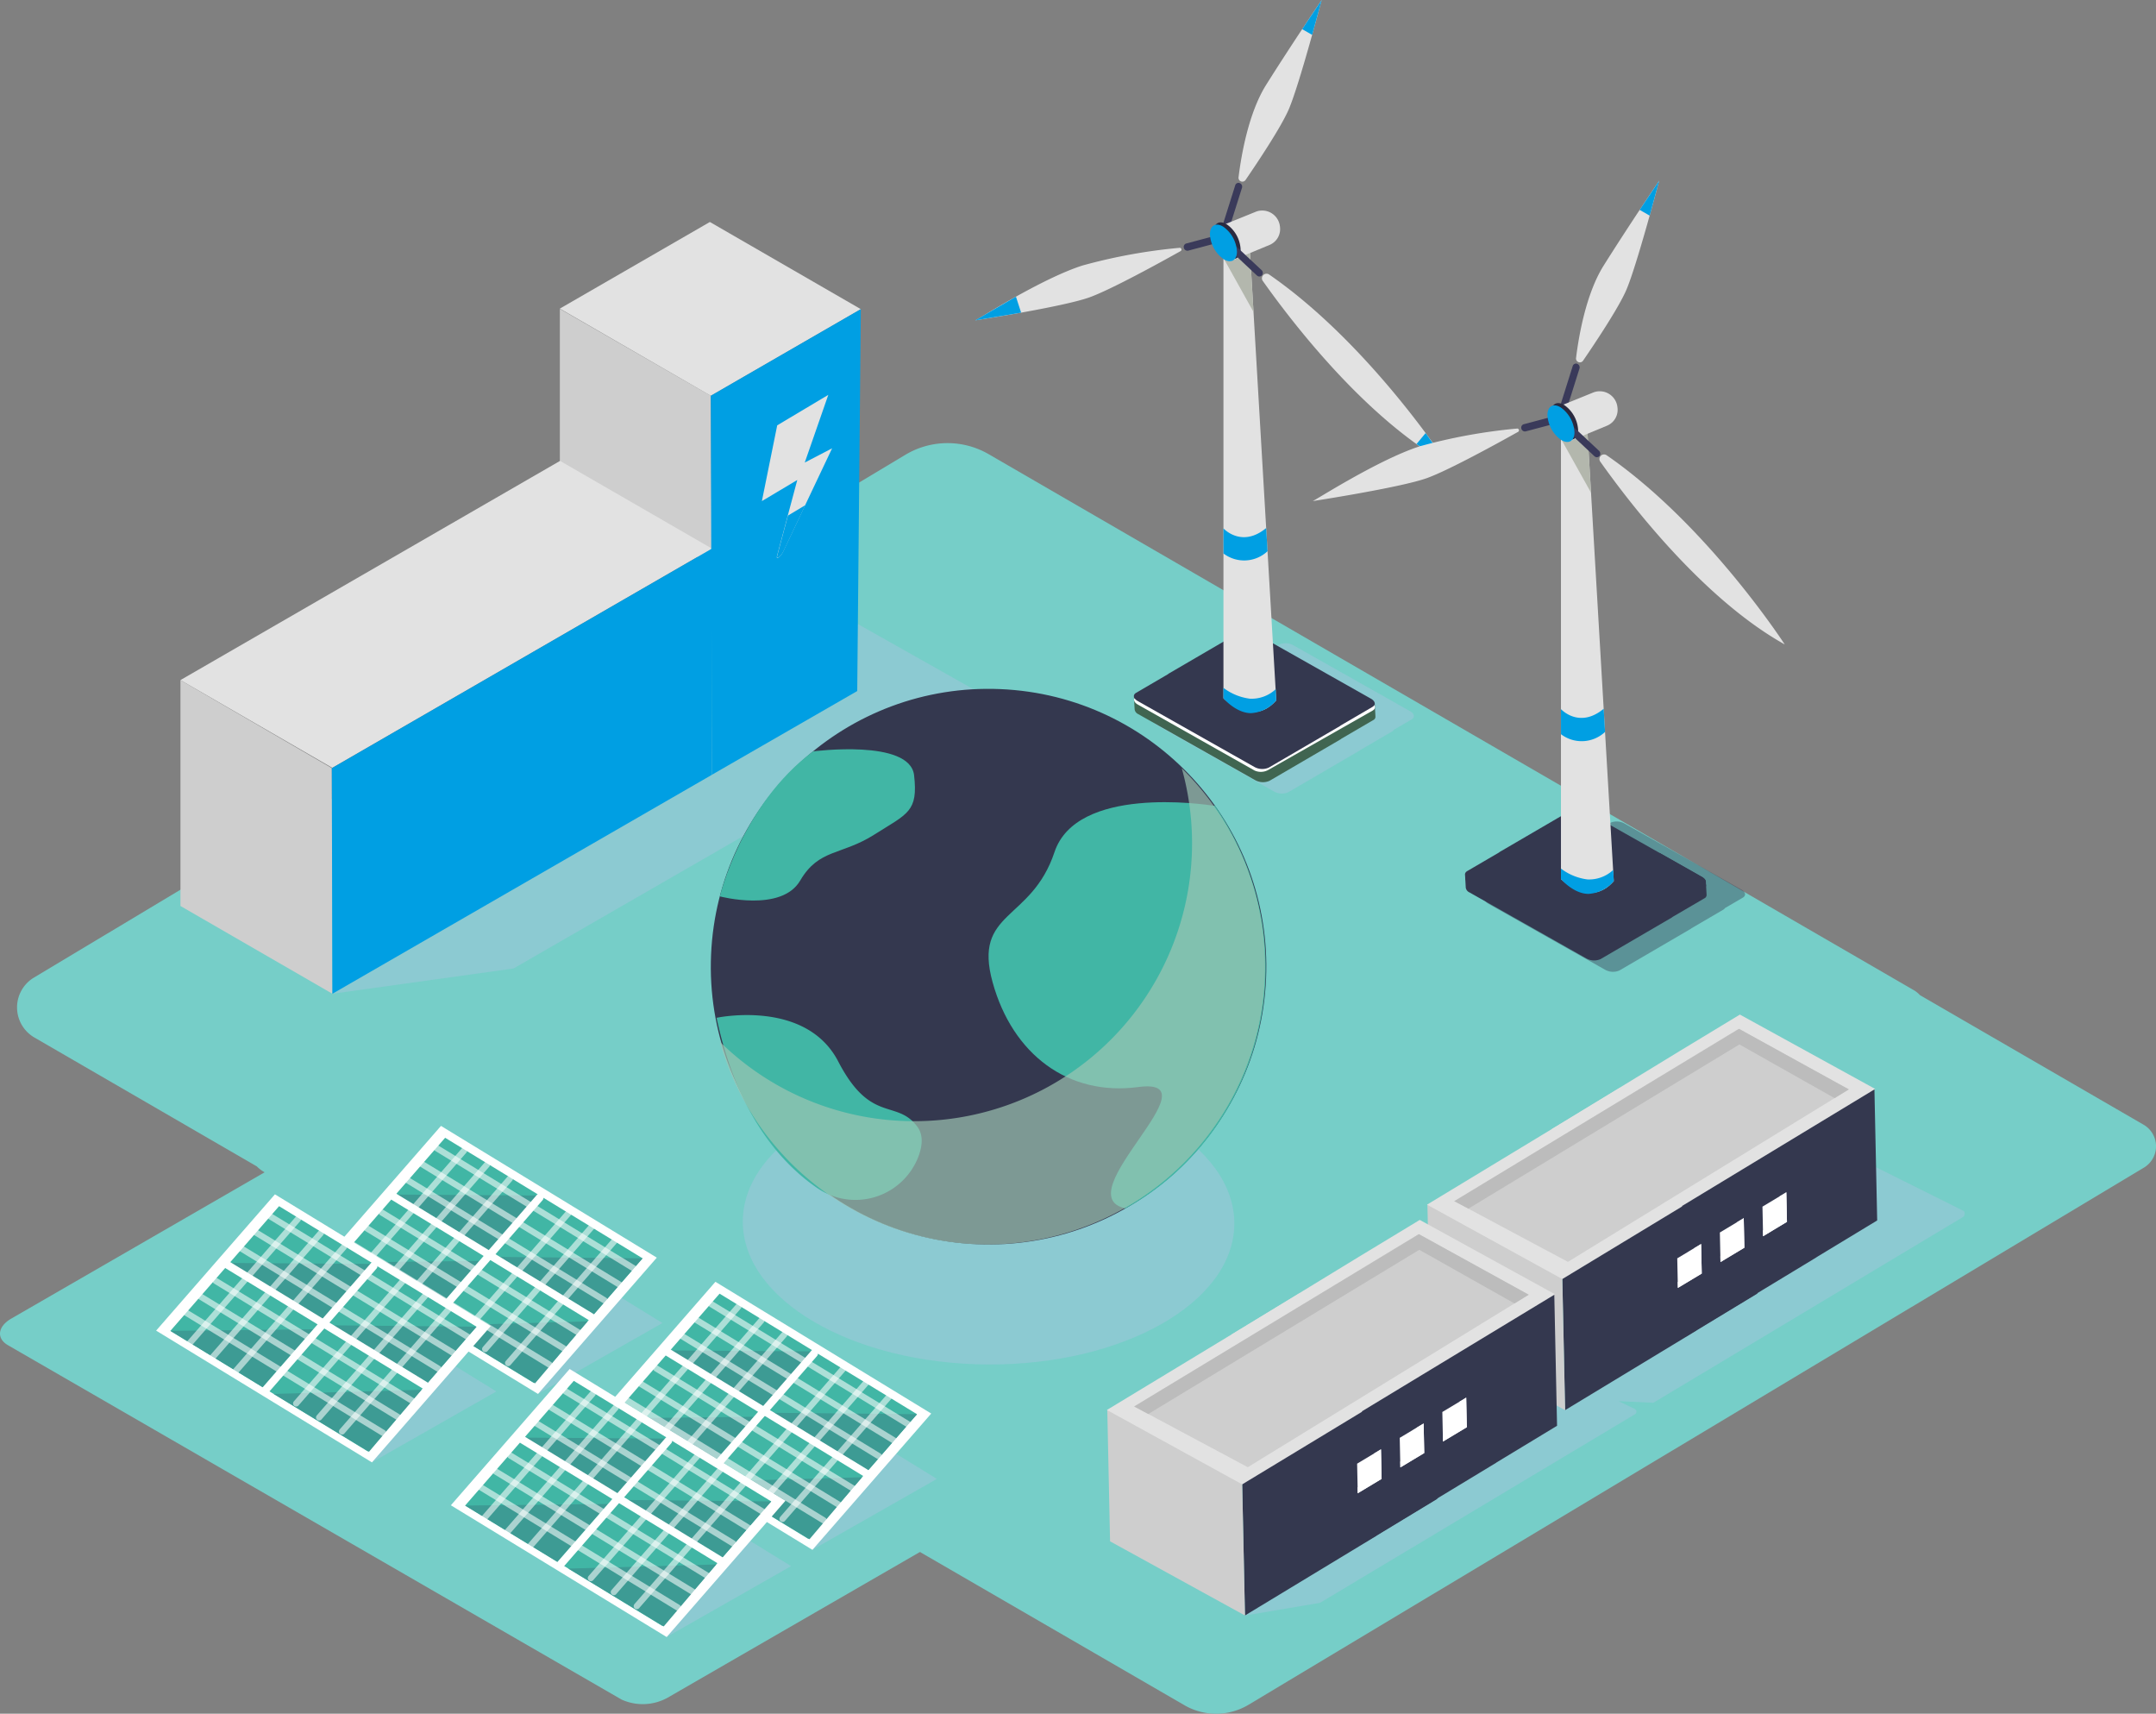 <svg xmlns="http://www.w3.org/2000/svg" width="313.697" height="249.286" viewBox="0 0 313.697 249.286">
  <rect x="0" y="0" width="313.697" height="249.286" fill="#808080" stroke="none"/>
  <g id="Group_610" data-name="Group 610" transform="translate(1018.184 429.918)">
    <path id="Path_1763" data-name="Path 1763" d="M-927.744-110.46l-89.278-51.545c-1.72-.993-1.5-2.727.482-3.874l52.738-30.448a7.457,7.457,0,0,1,6.71-.278l89.278,51.545c1.72.993,1.5,2.727-.482,3.874l-52.738,30.448A7.457,7.457,0,0,1-927.744-110.46Z" transform="translate(0 -72.232)" fill="#76cec8"/>
    <path id="Path_1764" data-name="Path 1764" d="M-705.22-237.311l-32.5-18.827a3.671,3.671,0,0,0-.876-.711l-134.533-77.925a11.933,11.933,0,0,0-12.146,0l-126.987,76.165a5.062,5.062,0,0,0,.256,8.671l32.3,18.711a5.2,5.2,0,0,0,1.076.827l133.82,77.512a9.2,9.2,0,0,0,9.367,0L-705.037-231.1A3.624,3.624,0,0,0-705.22-237.311Z" transform="translate(-1.115 -29.025)" fill="#76cec8"/>
    <ellipse id="Ellipse_91" data-name="Ellipse 91" cx="20.645" cy="35.759" rx="20.645" ry="35.759" transform="translate(-910.219 -231.629) rotate(-89.689)" fill="#acc3e1" opacity="0.4" style="mix-blend-mode: multiply;isolation: isolate"/>
    <path id="Path_1765" data-name="Path 1765" d="M-886.557-154.384l-18.12,10.316,5.206-18.273Z" transform="translate(-35.242 -83.079)" fill="#acc3e1" opacity="0.4" style="mix-blend-mode: multiply;isolation: isolate"/>
    <path id="Path_1766" data-name="Path 1766" d="M-918.794-153.4l-31.4-19.165,17.284-19.824,31.4,19.165Z" transform="translate(-21.111 -73.75)" fill="#fff"/>
    <path id="Path_1767" data-name="Path 1767" d="M-918.462-154.211l-28.728-17.536,15.815-18.139,28.728,17.536Z" transform="translate(-22.043 -74.526)" fill="#41b6a5"/>
    <path id="Path_1768" data-name="Path 1768" d="M-935.084-177.912l13.929,8.363,7.3-8.219Z" transform="translate(-25.801 -78.244)" fill="#3d9b94"/>
    <path id="Path_1769" data-name="Path 1769" d="M-913.08-164.755l13.929,8.363,7.094-8.156Z" transform="translate(-32.633 -82.329)" fill="#3d9b94"/>
    <path id="Path_1770" data-name="Path 1770" d="M-925.4-150.55l13.873,8.415,7.65-9.02Z" transform="translate(-28.808 -86.552)" fill="#3d9b94"/>
    <path id="Path_1771" data-name="Path 1771" d="M-947.19-163.681l13.437,8.2,7.348-8.428Z" transform="translate(-22.043 -82.593)" fill="#3d9b94"/>
    <g id="Group_601" data-name="Group 601" transform="translate(-961.439 -256.416)">
      <path id="Path_1772" data-name="Path 1772" d="M-906.6-159.626a.545.545,0,0,1-.276-.081l-28.736-17.527a.582.582,0,0,1-.2-.778.539.539,0,0,1,.756-.192l28.735,17.527a.583.583,0,0,1,.2.779A.536.536,0,0,1-906.6-159.626Z" transform="translate(935.887 178.288)" fill="#fff"/>
    </g>
    <line id="Line_38" data-name="Line 38" x2="28.736" y2="17.527" transform="translate(-958.962 -258.288)" fill="none" stroke="#fff" stroke-linecap="round" stroke-linejoin="round" stroke-width="0.901" opacity="0.56"/>
    <line id="Line_39" data-name="Line 39" x2="28.736" y2="17.527" transform="translate(-956.786 -260.583)" fill="none" stroke="#fff" stroke-linecap="round" stroke-linejoin="round" stroke-width="0.901" opacity="0.56"/>
    <line id="Line_40" data-name="Line 40" x2="28.736" y2="17.527" transform="translate(-954.611 -262.878)" fill="none" stroke="#fff" stroke-linecap="round" stroke-linejoin="round" stroke-width="0.901" opacity="0.56"/>
    <line id="Line_41" data-name="Line 41" x2="28.736" y2="17.527" transform="translate(-966.989 -248.948)" fill="none" stroke="#fff" stroke-linecap="round" stroke-linejoin="round" stroke-width="0.901" opacity="0.56"/>
    <line id="Line_42" data-name="Line 42" x2="28.736" y2="17.527" transform="translate(-964.813 -251.244)" fill="none" stroke="#fff" stroke-linecap="round" stroke-linejoin="round" stroke-width="0.901" opacity="0.56"/>
    <line id="Line_43" data-name="Line 43" x2="28.736" y2="17.527" transform="translate(-962.637 -253.539)" fill="none" stroke="#fff" stroke-linecap="round" stroke-linejoin="round" stroke-width="0.901" opacity="0.56"/>
    <g id="Group_602" data-name="Group 602" transform="translate(-956.024 -256.29)">
      <path id="Path_1773" data-name="Path 1773" d="M-927.478-158.833a.556.556,0,0,1-.365-.149.578.578,0,0,1-.052-.8l15.815-18.139a.544.544,0,0,1,.782-.035.579.579,0,0,1,.052.8l-15.815,18.139A.539.539,0,0,1-927.478-158.833Z" transform="translate(928.033 178.107)" fill="#fff"/>
    </g>
    <line id="Line_44" data-name="Line 44" y1="18.139" x2="15.815" transform="translate(-959.809 -258.471)" fill="none" stroke="#fff" stroke-linecap="round" stroke-linejoin="round" stroke-width="0.901" opacity="0.56"/>
    <line id="Line_45" data-name="Line 45" y1="18.139" x2="15.815" transform="translate(-963.147 -260.508)" fill="none" stroke="#fff" stroke-linecap="round" stroke-linejoin="round" stroke-width="0.901" opacity="0.56"/>
    <line id="Line_46" data-name="Line 46" y1="18.139" x2="15.815" transform="translate(-966.485 -262.545)" fill="none" stroke="#fff" stroke-linecap="round" stroke-linejoin="round" stroke-width="0.901" opacity="0.56"/>
    <line id="Line_47" data-name="Line 47" y1="18.139" x2="15.815" transform="translate(-944.255 -249.781)" fill="none" stroke="#fff" stroke-linecap="round" stroke-linejoin="round" stroke-width="0.901" opacity="0.56"/>
    <line id="Line_48" data-name="Line 48" y1="18.139" x2="15.815" transform="translate(-947.593 -251.818)" fill="none" stroke="#fff" stroke-linecap="round" stroke-linejoin="round" stroke-width="0.901" opacity="0.56"/>
    <line id="Line_49" data-name="Line 49" y1="18.139" x2="15.815" transform="translate(-950.931 -253.855)" fill="none" stroke="#fff" stroke-linecap="round" stroke-linejoin="round" stroke-width="0.901" opacity="0.56"/>
    <path id="Path_1774" data-name="Path 1774" d="M-943.921-161.584" transform="translate(-23.057 -83.314)" fill="none" stroke="#fff" stroke-linecap="round" stroke-linejoin="round" stroke-width="0.901" opacity="0.56"/>
    <path id="Path_1775" data-name="Path 1775" d="M-828.645-121.5l-18.12,10.316,5.205-18.273Z" transform="translate(-53.223 -93.289)" fill="#acc3e1" opacity="0.4" style="mix-blend-mode: multiply;isolation: isolate"/>
    <path id="Path_1776" data-name="Path 1776" d="M-860.882-120.512l-31.4-19.165,17.284-19.824,31.4,19.165Z" transform="translate(-39.092 -83.96)" fill="#fff"/>
    <path id="Path_1777" data-name="Path 1777" d="M-860.55-121.327l-28.728-17.536L-873.463-157l28.728,17.536Z" transform="translate(-40.023 -84.736)" fill="#41b6a5"/>
    <path id="Path_1778" data-name="Path 1778" d="M-877.172-145.028l13.929,8.363,7.3-8.219Z" transform="translate(-43.782 -88.454)" fill="#3d9b94"/>
    <path id="Path_1779" data-name="Path 1779" d="M-855.168-131.871l13.929,8.363,7.094-8.156Z" transform="translate(-50.614 -92.539)" fill="#3d9b94"/>
    <path id="Path_1780" data-name="Path 1780" d="M-867.487-117.666l13.873,8.415,7.65-9.02Z" transform="translate(-46.789 -96.762)" fill="#3d9b94"/>
    <path id="Path_1781" data-name="Path 1781" d="M-889.278-130.8l13.437,8.2,7.348-8.428Z" transform="translate(-40.023 -92.803)" fill="#3d9b94"/>
    <g id="Group_603" data-name="Group 603" transform="translate(-921.508 -233.742)">
      <path id="Path_1782" data-name="Path 1782" d="M-848.684-126.742a.555.555,0,0,1-.276-.081L-877.7-144.351a.583.583,0,0,1-.206-.779.54.54,0,0,1,.756-.192l28.736,17.527a.583.583,0,0,1,.2.779A.536.536,0,0,1-848.684-126.742Z" transform="translate(877.975 145.405)" fill="#fff"/>
    </g>
    <line id="Line_50" data-name="Line 50" x2="28.736" y2="17.527" transform="translate(-919.031 -235.614)" fill="none" stroke="#fff" stroke-linecap="round" stroke-linejoin="round" stroke-width="0.901" opacity="0.56"/>
    <line id="Line_51" data-name="Line 51" x2="28.736" y2="17.527" transform="translate(-916.855 -237.909)" fill="none" stroke="#fff" stroke-linecap="round" stroke-linejoin="round" stroke-width="0.901" opacity="0.56"/>
    <line id="Line_52" data-name="Line 52" x2="28.736" y2="17.527" transform="translate(-914.68 -240.205)" fill="none" stroke="#fff" stroke-linecap="round" stroke-linejoin="round" stroke-width="0.901" opacity="0.56"/>
    <line id="Line_53" data-name="Line 53" x2="28.736" y2="17.527" transform="translate(-927.058 -226.275)" fill="none" stroke="#fff" stroke-linecap="round" stroke-linejoin="round" stroke-width="0.901" opacity="0.56"/>
    <line id="Line_54" data-name="Line 54" x2="28.736" y2="17.527" transform="translate(-924.882 -228.57)" fill="none" stroke="#fff" stroke-linecap="round" stroke-linejoin="round" stroke-width="0.901" opacity="0.56"/>
    <line id="Line_55" data-name="Line 55" x2="28.736" y2="17.527" transform="translate(-922.706 -230.865)" fill="none" stroke="#fff" stroke-linecap="round" stroke-linejoin="round" stroke-width="0.901" opacity="0.56"/>
    <g id="Group_604" data-name="Group 604" transform="translate(-916.093 -233.617)">
      <path id="Path_1783" data-name="Path 1783" d="M-869.566-125.95a.558.558,0,0,1-.366-.148.579.579,0,0,1-.052-.8l15.815-18.139a.544.544,0,0,1,.782-.035.577.577,0,0,1,.052.8l-15.815,18.139A.532.532,0,0,1-869.566-125.95Z" transform="translate(870.122 145.223)" fill="#fff"/>
    </g>
    <line id="Line_56" data-name="Line 56" y1="18.139" x2="15.815" transform="translate(-919.878 -235.797)" fill="none" stroke="#fff" stroke-linecap="round" stroke-linejoin="round" stroke-width="0.901" opacity="0.56"/>
    <line id="Line_57" data-name="Line 57" y1="18.139" x2="15.815" transform="translate(-923.216 -237.834)" fill="none" stroke="#fff" stroke-linecap="round" stroke-linejoin="round" stroke-width="0.901" opacity="0.56"/>
    <line id="Line_58" data-name="Line 58" y1="18.139" x2="15.815" transform="translate(-926.554 -239.871)" fill="none" stroke="#fff" stroke-linecap="round" stroke-linejoin="round" stroke-width="0.901" opacity="0.56"/>
    <line id="Line_59" data-name="Line 59" y1="18.139" x2="15.815" transform="translate(-904.324 -227.107)" fill="none" stroke="#fff" stroke-linecap="round" stroke-linejoin="round" stroke-width="0.901" opacity="0.56"/>
    <line id="Line_60" data-name="Line 60" y1="18.139" x2="15.815" transform="translate(-907.662 -229.144)" fill="none" stroke="#fff" stroke-linecap="round" stroke-linejoin="round" stroke-width="0.901" opacity="0.56"/>
    <line id="Line_61" data-name="Line 61" y1="18.139" x2="15.815" transform="translate(-911 -231.182)" fill="none" stroke="#fff" stroke-linecap="round" stroke-linejoin="round" stroke-width="0.901" opacity="0.56"/>
    <path id="Path_1784" data-name="Path 1784" d="M-886.009-128.7" transform="translate(-41.038 -93.524)" fill="none" stroke="#fff" stroke-linecap="round" stroke-linejoin="round" stroke-width="0.901" opacity="0.56"/>
    <path id="Path_1785" data-name="Path 1785" d="M-921.6-139.952l-18.12,10.316,5.206-18.273Z" transform="translate(-24.362 -87.56)" fill="#acc3e1" opacity="0.4" style="mix-blend-mode: multiply;isolation: isolate"/>
    <path id="Path_1786" data-name="Path 1786" d="M-953.837-138.964l-31.4-19.165,17.284-19.824,31.4,19.165Z" transform="translate(-10.23 -78.231)" fill="#fff"/>
    <path id="Path_1787" data-name="Path 1787" d="M-953.505-139.778l-28.728-17.536,15.815-18.139,28.728,17.536Z" transform="translate(-11.162 -79.008)" fill="#41b6a5"/>
    <path id="Path_1788" data-name="Path 1788" d="M-970.127-163.48l13.929,8.363,7.3-8.219Z" transform="translate(-14.921 -82.725)" fill="#3d9b94"/>
    <path id="Path_1789" data-name="Path 1789" d="M-948.123-150.322l13.929,8.363,7.094-8.156Z" transform="translate(-21.753 -86.81)" fill="#3d9b94"/>
    <path id="Path_1790" data-name="Path 1790" d="M-960.442-136.117l13.873,8.415,7.65-9.02Z" transform="translate(-17.928 -91.033)" fill="#3d9b94"/>
    <path id="Path_1791" data-name="Path 1791" d="M-982.233-149.248l13.437,8.2,7.348-8.428Z" transform="translate(-11.162 -87.074)" fill="#3d9b94"/>
    <g id="Group_605" data-name="Group 605" transform="translate(-985.601 -246.464)">
      <path id="Path_1792" data-name="Path 1792" d="M-941.639-145.193a.551.551,0,0,1-.276-.081L-970.651-162.8a.583.583,0,0,1-.2-.779.54.54,0,0,1,.756-.192l28.736,17.527a.582.582,0,0,1,.2.778A.535.535,0,0,1-941.639-145.193Z" transform="translate(970.93 163.856)" fill="#fff"/>
    </g>
    <line id="Line_62" data-name="Line 62" x2="28.736" y2="17.527" transform="translate(-983.125 -248.336)" fill="none" stroke="#fff" stroke-linecap="round" stroke-linejoin="round" stroke-width="0.901" opacity="0.56"/>
    <line id="Line_63" data-name="Line 63" x2="28.736" y2="17.527" transform="translate(-980.949 -250.632)" fill="none" stroke="#fff" stroke-linecap="round" stroke-linejoin="round" stroke-width="0.901" opacity="0.56"/>
    <line id="Line_64" data-name="Line 64" x2="28.736" y2="17.527" transform="translate(-978.773 -252.927)" fill="none" stroke="#fff" stroke-linecap="round" stroke-linejoin="round" stroke-width="0.901" opacity="0.56"/>
    <line id="Line_65" data-name="Line 65" x2="28.736" y2="17.527" transform="translate(-991.152 -238.997)" fill="none" stroke="#fff" stroke-linecap="round" stroke-linejoin="round" stroke-width="0.901" opacity="0.56"/>
    <line id="Line_66" data-name="Line 66" x2="28.736" y2="17.527" transform="translate(-988.976 -241.292)" fill="none" stroke="#fff" stroke-linecap="round" stroke-linejoin="round" stroke-width="0.901" opacity="0.56"/>
    <line id="Line_67" data-name="Line 67" x2="28.736" y2="17.527" transform="translate(-986.8 -243.588)" fill="none" stroke="#fff" stroke-linecap="round" stroke-linejoin="round" stroke-width="0.901" opacity="0.56"/>
    <g id="Group_606" data-name="Group 606" transform="translate(-980.186 -246.339)">
      <path id="Path_1793" data-name="Path 1793" d="M-962.521-144.4a.558.558,0,0,1-.365-.148.578.578,0,0,1-.052-.8l15.815-18.139a.544.544,0,0,1,.782-.035.578.578,0,0,1,.052.8L-962.1-144.585A.534.534,0,0,1-962.521-144.4Z" transform="translate(963.076 163.674)" fill="#fff"/>
    </g>
    <line id="Line_68" data-name="Line 68" y1="18.139" x2="15.815" transform="translate(-983.972 -248.519)" fill="none" stroke="#fff" stroke-linecap="round" stroke-linejoin="round" stroke-width="0.901" opacity="0.56"/>
    <line id="Line_69" data-name="Line 69" y1="18.139" x2="15.815" transform="translate(-987.31 -250.557)" fill="none" stroke="#fff" stroke-linecap="round" stroke-linejoin="round" stroke-width="0.901" opacity="0.56"/>
    <line id="Line_70" data-name="Line 70" y1="18.139" x2="15.815" transform="translate(-990.648 -252.594)" fill="none" stroke="#fff" stroke-linecap="round" stroke-linejoin="round" stroke-width="0.901" opacity="0.56"/>
    <line id="Line_71" data-name="Line 71" y1="18.139" x2="15.815" transform="translate(-968.417 -239.829)" fill="none" stroke="#fff" stroke-linecap="round" stroke-linejoin="round" stroke-width="0.901" opacity="0.56"/>
    <line id="Line_72" data-name="Line 72" y1="18.139" x2="15.815" transform="translate(-971.755 -241.867)" fill="none" stroke="#fff" stroke-linecap="round" stroke-linejoin="round" stroke-width="0.901" opacity="0.56"/>
    <line id="Line_73" data-name="Line 73" y1="18.139" x2="15.815" transform="translate(-975.093 -243.904)" fill="none" stroke="#fff" stroke-linecap="round" stroke-linejoin="round" stroke-width="0.901" opacity="0.56"/>
    <path id="Path_1794" data-name="Path 1794" d="M-978.964-147.151" transform="translate(-12.177 -87.795)" fill="none" stroke="#fff" stroke-linecap="round" stroke-linejoin="round" stroke-width="0.901" opacity="0.56"/>
    <path id="Path_1795" data-name="Path 1795" d="M-859.406-103.1l-18.12,10.316,5.205-18.273Z" transform="translate(-43.672 -99.001)" fill="#acc3e1" opacity="0.4" style="mix-blend-mode: multiply;isolation: isolate"/>
    <path id="Path_1796" data-name="Path 1796" d="M-891.643-102.116l-31.4-19.165,17.284-19.824,31.4,19.165Z" transform="translate(-29.541 -89.672)" fill="#fff"/>
    <path id="Path_1797" data-name="Path 1797" d="M-891.311-102.93l-28.728-17.536,15.815-18.139L-875.5-121.07Z" transform="translate(-30.473 -90.448)" fill="#41b6a5"/>
    <path id="Path_1798" data-name="Path 1798" d="M-907.933-126.632-894-118.268l7.3-8.219Z" transform="translate(-34.231 -94.166)" fill="#3d9b94"/>
    <path id="Path_1799" data-name="Path 1799" d="M-885.929-113.474-872-105.111l7.094-8.156Z" transform="translate(-41.063 -98.251)" fill="#3d9b94"/>
    <path id="Path_1800" data-name="Path 1800" d="M-898.248-99.269l13.873,8.415,7.65-9.02Z" transform="translate(-37.238 -102.474)" fill="#3d9b94"/>
    <path id="Path_1801" data-name="Path 1801" d="M-920.039-112.4l13.437,8.2,7.348-8.428Z" transform="translate(-30.473 -98.515)" fill="#3d9b94"/>
    <g id="Group_607" data-name="Group 607" transform="translate(-942.718 -221.057)">
      <path id="Path_1802" data-name="Path 1802" d="M-879.445-108.345a.551.551,0,0,1-.276-.081l-28.736-17.527a.583.583,0,0,1-.2-.779.54.54,0,0,1,.756-.192L-879.17-109.4a.582.582,0,0,1,.2.778A.536.536,0,0,1-879.445-108.345Z" transform="translate(908.736 127.008)" fill="#fff"/>
    </g>
    <line id="Line_74" data-name="Line 74" x2="28.736" y2="17.527" transform="translate(-940.241 -222.929)" fill="none" stroke="#fff" stroke-linecap="round" stroke-linejoin="round" stroke-width="0.901" opacity="0.56"/>
    <line id="Line_75" data-name="Line 75" x2="28.736" y2="17.527" transform="translate(-938.065 -225.225)" fill="none" stroke="#fff" stroke-linecap="round" stroke-linejoin="round" stroke-width="0.901" opacity="0.56"/>
    <line id="Line_76" data-name="Line 76" x2="28.736" y2="17.527" transform="translate(-935.89 -227.52)" fill="none" stroke="#fff" stroke-linecap="round" stroke-linejoin="round" stroke-width="0.901" opacity="0.56"/>
    <line id="Line_77" data-name="Line 77" x2="28.736" y2="17.527" transform="translate(-948.268 -213.59)" fill="none" stroke="#fff" stroke-linecap="round" stroke-linejoin="round" stroke-width="0.901" opacity="0.56"/>
    <line id="Line_78" data-name="Line 78" x2="28.736" y2="17.527" transform="translate(-946.092 -215.885)" fill="none" stroke="#fff" stroke-linecap="round" stroke-linejoin="round" stroke-width="0.901" opacity="0.56"/>
    <line id="Line_79" data-name="Line 79" x2="28.736" y2="17.527" transform="translate(-943.916 -218.18)" fill="none" stroke="#fff" stroke-linecap="round" stroke-linejoin="round" stroke-width="0.901" opacity="0.56"/>
    <g id="Group_608" data-name="Group 608" transform="translate(-937.303 -220.932)">
      <path id="Path_1803" data-name="Path 1803" d="M-900.327-107.553a.555.555,0,0,1-.365-.149.577.577,0,0,1-.052-.8l15.815-18.139a.544.544,0,0,1,.782-.036.579.579,0,0,1,.052.8l-15.815,18.139A.534.534,0,0,1-900.327-107.553Z" transform="translate(900.882 126.827)" fill="#fff"/>
    </g>
    <line id="Line_80" data-name="Line 80" y1="18.139" x2="15.815" transform="translate(-941.088 -223.112)" fill="none" stroke="#fff" stroke-linecap="round" stroke-linejoin="round" stroke-width="0.901" opacity="0.56"/>
    <line id="Line_81" data-name="Line 81" y1="18.139" x2="15.815" transform="translate(-944.426 -225.149)" fill="none" stroke="#fff" stroke-linecap="round" stroke-linejoin="round" stroke-width="0.901" opacity="0.56"/>
    <line id="Line_82" data-name="Line 82" y1="18.139" x2="15.815" transform="translate(-947.764 -227.187)" fill="none" stroke="#fff" stroke-linecap="round" stroke-linejoin="round" stroke-width="0.901" opacity="0.56"/>
    <line id="Line_83" data-name="Line 83" y1="18.139" x2="15.815" transform="translate(-925.534 -214.422)" fill="none" stroke="#fff" stroke-linecap="round" stroke-linejoin="round" stroke-width="0.901" opacity="0.56"/>
    <line id="Line_84" data-name="Line 84" y1="18.139" x2="15.815" transform="translate(-928.872 -216.459)" fill="none" stroke="#fff" stroke-linecap="round" stroke-linejoin="round" stroke-width="0.901" opacity="0.56"/>
    <line id="Line_85" data-name="Line 85" y1="18.139" x2="15.815" transform="translate(-932.21 -218.497)" fill="none" stroke="#fff" stroke-linecap="round" stroke-linejoin="round" stroke-width="0.901" opacity="0.56"/>
    <path id="Path_1804" data-name="Path 1804" d="M-916.77-110.3" transform="translate(-31.487 -99.236)" fill="none" stroke="#fff" stroke-linecap="round" stroke-linejoin="round" stroke-width="0.901" opacity="0.56"/>
    <path id="Path_1805" data-name="Path 1805" d="M-762.457-379.55l-5.28,1.4a.537.537,0,0,1-.64-.389h0a.519.519,0,0,1,.35-.65l5.28-1.4a.537.537,0,0,1,.641.388h0A.52.52,0,0,1-762.457-379.55Z" transform="translate(-77.555 -15.311)" fill="#3a3a5a"/>
    <path id="Path_1806" data-name="Path 1806" d="M-757.318-390.623l-1.69,5.367a.494.494,0,0,1-.649.319h0a.562.562,0,0,1-.333-.687l1.691-5.367a.494.494,0,0,1,.649-.319h0A.563.563,0,0,1-757.318-390.623Z" transform="translate(-80.158 -11.977)" fill="#3a3a5a"/>
    <path id="Path_1807" data-name="Path 1807" d="M-737.431-284.327l-16.988-9.595a2.338,2.338,0,0,0-2.082-.1l-10.315,6.017a.815.815,0,0,0-.158.117l-4.622,2.7a.719.719,0,0,0-.257.238l-2.591,1.511c-.515.3-.419.835.216,1.193l16.988,9.595a2.336,2.336,0,0,0,2.082.1l10.316-6.017a.846.846,0,0,0,.158-.116l4.622-2.7a.726.726,0,0,0,.256-.238l2.59-1.511C-736.7-283.435-736.8-283.969-737.431-284.327Z" transform="translate(-75.575 -42.131)" fill="#acc3e1" opacity="0.4" style="mix-blend-mode: multiply;isolation: isolate"/>
    <path id="Path_1808" data-name="Path 1808" d="M-778.907-286.382l2.608.068,2.449-1.429a.894.894,0,0,1,.157-.117l10.316-6.017a2.338,2.338,0,0,1,2.082.1l14.566,8.227,2.855.074.105,1.875h-.007a.542.542,0,0,1-.315.611l-4.622,2.7a.879.879,0,0,1-.158.117l-10.316,6.017a2.336,2.336,0,0,1-2.082-.1l-16.988-9.594a.921.921,0,0,1-.545-.682h0Z" transform="translate(-74.292 -42.178)" fill="#406551"/>
    <path id="Path_1809" data-name="Path 1809" d="M-778.539-287.06l4.623-2.7a.873.873,0,0,1,.158-.117l10.315-6.017a2.336,2.336,0,0,1,2.082.1l16.988,9.594c.634.359.731.893.216,1.193l-15.1,8.586a2.234,2.234,0,0,1-2.082.14l-16.988-9.595C-778.958-286.226-779.055-286.76-778.539-287.06Z" transform="translate(-74.303 -41.552)" fill="#fff"/>
    <path id="Path_1810" data-name="Path 1810" d="M-778.583-287.829l4.623-2.7a.9.9,0,0,1,.157-.117l10.316-6.017a2.338,2.338,0,0,1,2.082.1l16.988,9.595c.634.359.731.892.216,1.193l-4.622,2.7a.877.877,0,0,1-.158.117l-10.316,6.017a2.336,2.336,0,0,1-2.082-.1l-16.988-9.594C-779-286.995-779.1-287.529-778.583-287.829Z" transform="translate(-74.29 -41.313)" fill="#34384f"/>
    <g id="Group_609" data-name="Group 609" transform="translate(-805.025 -312.242)">
      <path id="Path_1811" data-name="Path 1811" d="M-667.557-246.723l-16.988-9.595a2.338,2.338,0,0,0-2.082-.1l-10.315,6.017a.844.844,0,0,0-.158.117l-4.622,2.7a.719.719,0,0,0-.257.238l-2.59,1.511c-.515.3-.419.835.216,1.193l16.988,9.595a2.336,2.336,0,0,0,2.082.1l10.316-6.017a.844.844,0,0,0,.158-.116l4.622-2.7a.719.719,0,0,0,.256-.238l2.59-1.511C-666.825-245.831-666.922-246.365-667.557-246.723Z" transform="translate(707.754 258.436)" fill="#34384f" opacity="0.4" style="mix-blend-mode: multiply;isolation: isolate"/>
      <path id="Path_1812" data-name="Path 1812" d="M-709.033-248.778l2.608.068,2.449-1.429a.891.891,0,0,1,.157-.117l10.316-6.017a2.338,2.338,0,0,1,2.082.1l14.566,8.227,2.855.074.106,1.875h-.007a.542.542,0,0,1-.315.611l-4.622,2.7a.875.875,0,0,1-.158.117l-10.316,6.017a2.336,2.336,0,0,1-2.082-.1l-16.988-9.594a.921.921,0,0,1-.545-.682h0Z" transform="translate(709.038 258.389)" fill="#34384f"/>
      <path id="Path_1813" data-name="Path 1813" d="M-708.665-249.456l4.622-2.7a.879.879,0,0,1,.158-.117l10.315-6.017a2.336,2.336,0,0,1,2.082.1l16.988,9.594c.634.359.731.893.216,1.193l-15.1,8.586a2.234,2.234,0,0,1-2.082.14l-16.988-9.595C-709.084-248.622-709.181-249.156-708.665-249.456Z" transform="translate(709.026 259.014)" fill="#34384f"/>
      <path id="Path_1814" data-name="Path 1814" d="M-708.708-250.225l4.622-2.7a.877.877,0,0,1,.158-.117l10.315-6.017a2.336,2.336,0,0,1,2.082.1l16.988,9.594c.634.359.731.892.216,1.193l-4.623,2.7a.87.87,0,0,1-.158.117l-10.316,6.017a2.336,2.336,0,0,1-2.082-.1l-16.988-9.594C-709.128-249.391-709.224-249.925-708.708-250.225Z" transform="translate(709.04 259.253)" fill="#34384f"/>
      <path id="Path_1815" data-name="Path 1815" d="M-683.837-244.34c.293.157,15.3.141,15.3.141l1.579-.921c.967-.463,1.154-.993-.092-1.645l-5.835-3.3-7.878-.247Z" transform="translate(701.215 256.476)" fill="#34384f"/>
    </g>
    <path id="Path_1816" data-name="Path 1816" d="M-760.015-376.964V-312s4.18,4.309,7.685.305l-3.843-65.589Z" transform="translate(-80.158 -16.344)" fill="#e2e2e2"/>
    <path id="Path_1817" data-name="Path 1817" d="M-751.737-371.089c4.219,5.955,14.907,19.9,26.809,26.546,0,0-11.278-17.418-25.919-27.525A.669.669,0,0,0-751.737-371.089Z" transform="translate(-82.684 -17.922)" fill="#e2e2e2"/>
    <path id="Path_1818" data-name="Path 1818" d="M-812.418-367.084c.2.008,9.573-6.057,15.64-7.985a80.1,80.1,0,0,1,14.111-2.568.256.256,0,0,1,.154.473c-2.738,1.534-10.163,5.633-13.321,6.751C-799.745-369.03-812.418-367.084-812.418-367.084Z" transform="translate(-63.887 -16.232)" fill="#e2e2e2"/>
    <path id="Path_1819" data-name="Path 1819" d="M-755.827-403.716a.562.562,0,0,1-1-.44c.4-3.241,1.464-9.347,4-13.4,3.6-5.735,8.089-12.366,8.089-12.366s-3.236,12.28-4.764,15.857C-750.592-411.5-753.983-406.409-755.827-403.716Z" transform="translate(-81.146)" fill="#e2e2e2"/>
    <path id="Path_1820" data-name="Path 1820" d="M-812.418-363.883l5.941-3.446.754,2.323Z" transform="translate(-63.887 -19.433)" fill="#009fe3"/>
    <path id="Path_1821" data-name="Path 1821" d="M-714.806-334.1l-4.471-2.859,1.324-1.6Z" transform="translate(-92.806 -28.364)" fill="#009fe3"/>
    <path id="Path_1822" data-name="Path 1822" d="M-740.566-429.918l-2.839,4.241,1.456.833Z" transform="translate(-85.315 0)" fill="#009fe3"/>
    <path id="Path_1823" data-name="Path 1823" d="M-760.014-376.364l4.374,7.845-.532-9.082S-759.675-379.86-760.014-376.364Z" transform="translate(-80.158 -16.021)" fill="#b3b7ad"/>
    <path id="Path_1824" data-name="Path 1824" d="M-761.125-383.114l5.524-2.243a2.593,2.593,0,0,1,3.464,2.2h0a2.5,2.5,0,0,1-1.478,2.635l-5.766,2.386Z" transform="translate(-79.813 -13.781)" fill="#e2e2e2"/>
    <path id="Path_1825" data-name="Path 1825" d="M-758.164-379.086c0,1.294-.88,1.78-1.966,1.085a4.751,4.751,0,0,1-1.966-3.6c0-1.293.88-1.779,1.966-1.085A4.749,4.749,0,0,1-758.164-379.086Z" transform="translate(-79.512 -14.567)" fill="#2a2a40"/>
    <path id="Path_1826" data-name="Path 1826" d="M-760.015-318.469s2.643,2.908,6.217-.051l.2,3.368a4.975,4.975,0,0,1-6.414.334Z" transform="translate(-80.158 -34.587)" fill="#009fe3"/>
    <path id="Path_1827" data-name="Path 1827" d="M-760.015-283.283s1.813,2.151,4,2.16a5.242,5.242,0,0,0,3.685-1.854l-.08-1.631a5.138,5.138,0,0,1-3.763,1.38,8.049,8.049,0,0,1-3.843-1.575Z" transform="translate(-80.158 -45.056)" fill="#009fe3"/>
    <path id="Path_1828" data-name="Path 1828" d="M-758.392-378.654l4.163,3.9a.555.555,0,0,1,.053.757h0a.5.5,0,0,1-.728.026l-4.163-3.9a.555.555,0,0,1-.053-.757h0A.5.5,0,0,1-758.392-378.654Z" transform="translate(-80.397 -15.872)" fill="#3a3a5a"/>
    <path id="Path_1829" data-name="Path 1829" d="M-758.934-378.605c0,1.294-.88,1.78-1.966,1.086a4.752,4.752,0,0,1-1.967-3.6c0-1.294.881-1.78,1.966-1.086A4.751,4.751,0,0,1-758.934-378.605Z" transform="translate(-79.272 -14.717)" fill="#009fe3"/>
    <path id="Path_1830" data-name="Path 1830" d="M-691.238-341.421l-5.28,1.4a.536.536,0,0,1-.64-.389h0a.518.518,0,0,1,.35-.65l5.28-1.4a.538.538,0,0,1,.641.389h0A.52.52,0,0,1-691.238-341.421Z" transform="translate(-99.668 -27.149)" fill="#3a3a5a"/>
    <path id="Path_1831" data-name="Path 1831" d="M-686.1-352.494l-1.691,5.367a.494.494,0,0,1-.649.319h0a.563.563,0,0,1-.332-.687l1.691-5.367a.494.494,0,0,1,.649-.32h0A.564.564,0,0,1-686.1-352.494Z" transform="translate(-102.271 -23.816)" fill="#3a3a5a"/>
    <path id="Path_1832" data-name="Path 1832" d="M-688.795-338.835v64.969s4.18,4.309,7.685.305l-3.843-65.589Z" transform="translate(-102.27 -28.182)" fill="#e2e2e2"/>
    <path id="Path_1833" data-name="Path 1833" d="M-680.517-332.96c4.219,5.955,14.907,19.9,26.808,26.546,0,0-11.278-17.419-25.918-27.525A.669.669,0,0,0-680.517-332.96Z" transform="translate(-104.797 -29.761)" fill="#e2e2e2"/>
    <path id="Path_1834" data-name="Path 1834" d="M-741.2-328.955c.2.008,9.573-6.057,15.64-7.985a80.1,80.1,0,0,1,14.112-2.568.256.256,0,0,1,.154.473c-2.737,1.534-10.163,5.633-13.321,6.751C-728.525-330.9-741.2-328.955-741.2-328.955Z" transform="translate(-86 -28.07)" fill="#e2e2e2"/>
    <path id="Path_1835" data-name="Path 1835" d="M-684.607-365.587a.562.562,0,0,1-1-.44c.4-3.241,1.464-9.347,4-13.4,3.6-5.735,8.089-12.366,8.089-12.366s-3.236,12.28-4.764,15.857C-679.372-373.373-682.764-368.28-684.607-365.587Z" transform="translate(-103.259 -11.839)" fill="#e2e2e2"/>
    <path id="Path_1836" data-name="Path 1836" d="M-669.346-391.789l-2.839,4.241,1.456.833Z" transform="translate(-107.428 -11.839)" fill="#009fe3"/>
    <path id="Path_1837" data-name="Path 1837" d="M-688.795-338.235l4.375,7.845-.532-9.082S-688.456-341.731-688.795-338.235Z" transform="translate(-102.27 -27.859)" fill="#b3b7ad"/>
    <path id="Path_1838" data-name="Path 1838" d="M-689.905-344.985l5.524-2.243a2.592,2.592,0,0,1,3.463,2.2h0a2.5,2.5,0,0,1-1.478,2.635l-5.766,2.386Z" transform="translate(-101.926 -25.62)" fill="#e2e2e2"/>
    <path id="Path_1839" data-name="Path 1839" d="M-686.944-340.958c0,1.294-.88,1.78-1.966,1.085a4.749,4.749,0,0,1-1.966-3.6c0-1.294.88-1.779,1.966-1.085A4.751,4.751,0,0,1-686.944-340.958Z" transform="translate(-101.624 -26.406)" fill="#2a2a40"/>
    <path id="Path_1840" data-name="Path 1840" d="M-688.795-280.34s2.643,2.908,6.216-.051l.2,3.368a4.974,4.974,0,0,1-6.413.334Z" transform="translate(-102.27 -46.426)" fill="#009fe3"/>
    <path id="Path_1841" data-name="Path 1841" d="M-688.795-245.154s1.813,2.151,4,2.16a5.245,5.245,0,0,0,3.686-1.854l-.081-1.631a5.135,5.135,0,0,1-3.762,1.38,8.049,8.049,0,0,1-3.843-1.575Z" transform="translate(-102.27 -56.895)" fill="#009fe3"/>
    <path id="Path_1842" data-name="Path 1842" d="M-687.173-340.525l4.163,3.9a.554.554,0,0,1,.052.757h0a.5.5,0,0,1-.727.026l-4.163-3.9a.555.555,0,0,1-.053-.758h0A.5.5,0,0,1-687.173-340.525Z" transform="translate(-102.509 -27.711)" fill="#3a3a5a"/>
    <path id="Path_1843" data-name="Path 1843" d="M-687.714-340.476c0,1.294-.88,1.78-1.966,1.086a4.751,4.751,0,0,1-1.966-3.6c0-1.293.88-1.779,1.966-1.085A4.75,4.75,0,0,1-687.714-340.476Z" transform="translate(-101.385 -26.555)" fill="#009fe3"/>
    <path id="Path_1844" data-name="Path 1844" d="M-650.962-180.221l-25.5-12.719-29.575,38.051-17-8.182-32.435,41.73,10.916-1.841,45.824-27.432a.444.444,0,0,0-.035-.781l-2.345-1.128,5.058.24,45.045-27.018C-650.708-179.481-650.643-180.067-650.962-180.221Z" transform="translate(-81.568 -73.578)" fill="#acc3e1" opacity="0.4" style="mix-blend-mode: multiply;isolation: isolate"/>
    <path id="Path_1845" data-name="Path 1845" d="M-679.937-179.361l-.112-5.319,19.4-.069.174,8.268.054,2.59.174,8.268-8.809,5.336v.014l-19.16,11.606-.174-8.268-.3-14.128-.174-8.268Z" transform="translate(-102.251 -76.122)" fill="#34384f"/>
    <path id="Path_1846" data-name="Path 1846" d="M-697.588-176.89l.174,8.268.3,14.128.174,8.268-19.631-10.79-.174-8.268-.055-2.59-.174-8.268Z" transform="translate(-93.521 -78.562)" fill="#cecece"/>
    <path id="Path_1847" data-name="Path 1847" d="M-669.292-189.624l-19.687-10.82-8.863,5.369h0l-19.214,11.639,19.687,10.82,8.863-5.369h0Z" transform="translate(-93.496 -71.248)" fill="#e2e2e2"/>
    <path id="Path_1848" data-name="Path 1848" d="M-654.639-194.794l-.112-5.319,19.4-.069.174,8.268.055,2.59.174,8.268-8.809,5.336v.014l-19.16,11.606-.174-8.268-.3-14.128-.174-8.268Z" transform="translate(-110.106 -71.33)" fill="#34384f"/>
    <path id="Path_1849" data-name="Path 1849" d="M-643.672-205.057l-19.687-10.82-8.863,5.369h0l-18.5,11.293,18.972,11.167,8.863-5.369h0Z" transform="translate(-101.672 -66.457)" fill="#e2e2e2"/>
    <path id="Path_1850" data-name="Path 1850" d="M-694.768-178.971l40.872-25.09-16.023-8.807L-711.3-187.8Z" transform="translate(-95.284 -67.391)" fill="#cecece"/>
    <path id="Path_1851" data-name="Path 1851" d="M-669.814-210.6l-39.434,23.888L-711.3-187.8l41.435-25.066,15.966,8.808-2.069,1.27Z" transform="translate(-95.284 -67.39)" fill="#bcbcbc"/>
    <path id="Path_1852" data-name="Path 1852" d="M-660.691-163.176l-3.473,2.087-.09-4.3,3.473-2.087Z" transform="translate(-109.89 -81.486)" fill="#fff"/>
    <path id="Path_1853" data-name="Path 1853" d="M-661.742-166.875l.071,3.373-2.478,1.568.018.846,3.473-2.087-.09-4.3Z" transform="translate(-109.923 -81.486)" fill="#fff"/>
    <path id="Path_1854" data-name="Path 1854" d="M-651.7-168.628l-3.473,2.087-.09-4.3,3.473-2.087Z" transform="translate(-112.681 -79.793)" fill="#fff"/>
    <path id="Path_1855" data-name="Path 1855" d="M-652.751-172.328l.071,3.373-2.478,1.568.018.846,3.473-2.087-.09-4.3Z" transform="translate(-112.714 -79.793)" fill="#fff"/>
    <path id="Path_1856" data-name="Path 1856" d="M-642.709-174.081l-3.473,2.087-.091-4.3,3.473-2.087Z" transform="translate(-115.473 -78.1)" fill="#fff"/>
    <path id="Path_1857" data-name="Path 1857" d="M-643.761-177.781l.071,3.373-2.478,1.568.018.846,3.473-2.087-.09-4.3Z" transform="translate(-115.506 -78.1)" fill="#fff"/>
    <path id="Path_1858" data-name="Path 1858" d="M-747.49-136.043l-.112-5.319,19.4-.069.174,8.268.055,2.59.174,8.268-8.809,5.336v.014l-19.16,11.606-.174-8.268-.3-14.128-.174-8.268Z" transform="translate(-81.277 -89.571)" fill="#34384f"/>
    <path id="Path_1859" data-name="Path 1859" d="M-765.141-133.571l.174,8.268.3,14.128.174,8.268-19.631-10.79-.174-8.268-.055-2.59-.174-8.268Z" transform="translate(-72.546 -92.012)" fill="#cecece"/>
    <path id="Path_1860" data-name="Path 1860" d="M-736.845-146.306l-19.687-10.82-8.863,5.369h0l-19.214,11.639,19.687,10.82,8.863-5.369h0Z" transform="translate(-72.522 -84.698)" fill="#e2e2e2"/>
    <path id="Path_1861" data-name="Path 1861" d="M-722.193-151.475l-.112-5.319,19.4-.069.174,8.268.055,2.59.174,8.268-8.809,5.336v.014l-19.16,11.606-.174-8.268-.3-14.128-.174-8.268Z" transform="translate(-89.131 -84.78)" fill="#34384f"/>
    <path id="Path_1862" data-name="Path 1862" d="M-711.226-161.738l-19.687-10.82-8.863,5.369h0l-18.5,11.293L-739.3-144.73l8.863-5.369h0Z" transform="translate(-80.698 -79.906)" fill="#e2e2e2"/>
    <path id="Path_1863" data-name="Path 1863" d="M-762.321-135.652l40.872-25.09-16.024-8.807-41.378,25.065Z" transform="translate(-74.31 -80.841)" fill="#cecece"/>
    <path id="Path_1864" data-name="Path 1864" d="M-737.367-167.278-776.8-143.39l-2.049-1.095,41.435-25.066,15.966,8.808-2.069,1.27Z" transform="translate(-74.31 -80.84)" fill="#bcbcbc"/>
    <path id="Path_1865" data-name="Path 1865" d="M-728.244-119.857l-3.473,2.087-.09-4.3,3.473-2.087Z" transform="translate(-88.916 -94.935)" fill="#fff"/>
    <path id="Path_1866" data-name="Path 1866" d="M-729.3-123.557l.071,3.373-2.478,1.568.018.846,3.473-2.087-.09-4.3Z" transform="translate(-88.948 -94.935)" fill="#fff"/>
    <path id="Path_1867" data-name="Path 1867" d="M-719.253-125.31l-3.473,2.087-.09-4.3,3.473-2.087Z" transform="translate(-91.707 -93.242)" fill="#fff"/>
    <path id="Path_1868" data-name="Path 1868" d="M-720.3-129.009l.071,3.373-2.478,1.568.018.846,3.473-2.087-.09-4.3Z" transform="translate(-91.74 -93.242)" fill="#fff"/>
    <path id="Path_1869" data-name="Path 1869" d="M-710.263-130.763l-3.473,2.087-.09-4.3,3.473-2.087Z" transform="translate(-94.498 -91.549)" fill="#fff"/>
    <path id="Path_1870" data-name="Path 1870" d="M-711.314-134.462l.071,3.373-2.478,1.568.018.846,3.473-2.087-.09-4.3Z" transform="translate(-94.531 -91.549)" fill="#fff"/>
    <path id="Path_1871" data-name="Path 1871" d="M-948.04-244.486l26.351-3.673,46.556-26.825,21.62-13.088-18.071-10.192Z" transform="translate(-21.779 -40.877)" fill="#acc3e1" opacity="0.4" style="mix-blend-mode: multiply;isolation: isolate"/>
    <path id="Path_1872" data-name="Path 1872" d="M-900.046-340.237l22.111,12.766-.146-24.642-21.965-12.642Z" transform="translate(-36.68 -20.232)" fill="#cecece"/>
    <path id="Path_1873" data-name="Path 1873" d="M-878.081-357.806l-21.965-12.681,21.828-12.6,21.965,12.681Z" transform="translate(-36.68 -14.54)" fill="#e2e2e2"/>
    <path id="Path_1874" data-name="Path 1874" d="M-958.011-288.04l55.234-31.889-22.1-12.757L-980.107-300.8Z" transform="translate(-11.822 -30.189)" fill="#e2e2e2"/>
    <path id="Path_1875" data-name="Path 1875" d="M-958.082-273.629l-22.024-12.808v32.857L-958-240.814Z" transform="translate(-11.822 -44.549)" fill="#cecece"/>
    <path id="Path_1876" data-name="Path 1876" d="M-948.165-282.244l.086,32.815,55.218-31.851v-32.9Z" transform="translate(-21.74 -35.933)" fill="#009fe3"/>
    <path id="Path_1877" data-name="Path 1877" d="M-846.363-364.7l-21.828,12.6.161,55.132,21.144-12.177Z" transform="translate(-46.571 -20.25)" fill="#009fe3"/>
    <path id="Path_1878" data-name="Path 1878" d="M-847.749-346.617l-7.434,4.434-2.23,11.022,5.151-3.072-2.956,11.069c-.161.6.545.1.893-.633l7.13-15.047-3.981,2.074Z" transform="translate(-49.917 -25.864)" fill="#e2e2e2"/>
    <path id="Path_1879" data-name="Path 1879" d="M-854.194-315.97c-.16.6.546.1.893-.633l3.19-6.732c-.86.508-1.8,1.072-2.519,1.509Z" transform="translate(-50.909 -33.092)" fill="#009fe3"/>
    <circle id="Ellipse_92" data-name="Ellipse 92" cx="40.412" cy="40.412" r="40.412" transform="translate(-916.452 -250.655) rotate(-87.55)" fill="#34384f"/>
    <path id="Path_1880" data-name="Path 1880" d="M-776.617-260.141c-1.791-.282-20.151-2.942-23.375,6.729-3.383,10.148-11.9,8.457-8.995,18.944s11.025,16.576,21.173,15.222c11.664-1.555-10.653,15.759-1.844,17.654C-770.2-212.259-762.205-238.964-776.617-260.141Z" transform="translate(-64.768 -52.544)" fill="#41b6a5"/>
    <path id="Path_1881" data-name="Path 1881" d="M-852.735-271.538s14.108-1.852,14.713,3.472-.931,5.553-5.777,8.624-8.058,2.031-10.8,6.7-11.687,2.293-11.687,2.293S-863.175-263.7-852.735-271.538Z" transform="translate(-47.162 -49.078)" fill="#41b6a5"/>
    <path id="Path_1882" data-name="Path 1882" d="M-866.98-215.374s12.971-2.781,17.707,6.353,8.457,5.412,11.5,9.472c.856,1.142.776,2.646.219,4.218a9.813,9.813,0,0,1-14.809,4.7C-857.7-194.308-864.02-201.476-866.98-215.374Z" transform="translate(-46.947 -66.489)" fill="#41b6a5"/>
    <path id="Path_1883" data-name="Path 1883" d="M-799.072-267.831a40.454,40.454,0,0,1,1.495,10.923A40.412,40.412,0,0,1-837.989-216.5a40.278,40.278,0,0,1-28.291-11.558,40.428,40.428,0,0,0,38.917,29.489,40.412,40.412,0,0,0,40.412-40.412A40.289,40.289,0,0,0-799.072-267.831Z" transform="translate(-47.164 -50.326)" fill="#9fc6b5" opacity="0.68" style="mix-blend-mode: multiply;isolation: isolate"/>
  </g>
</svg>
